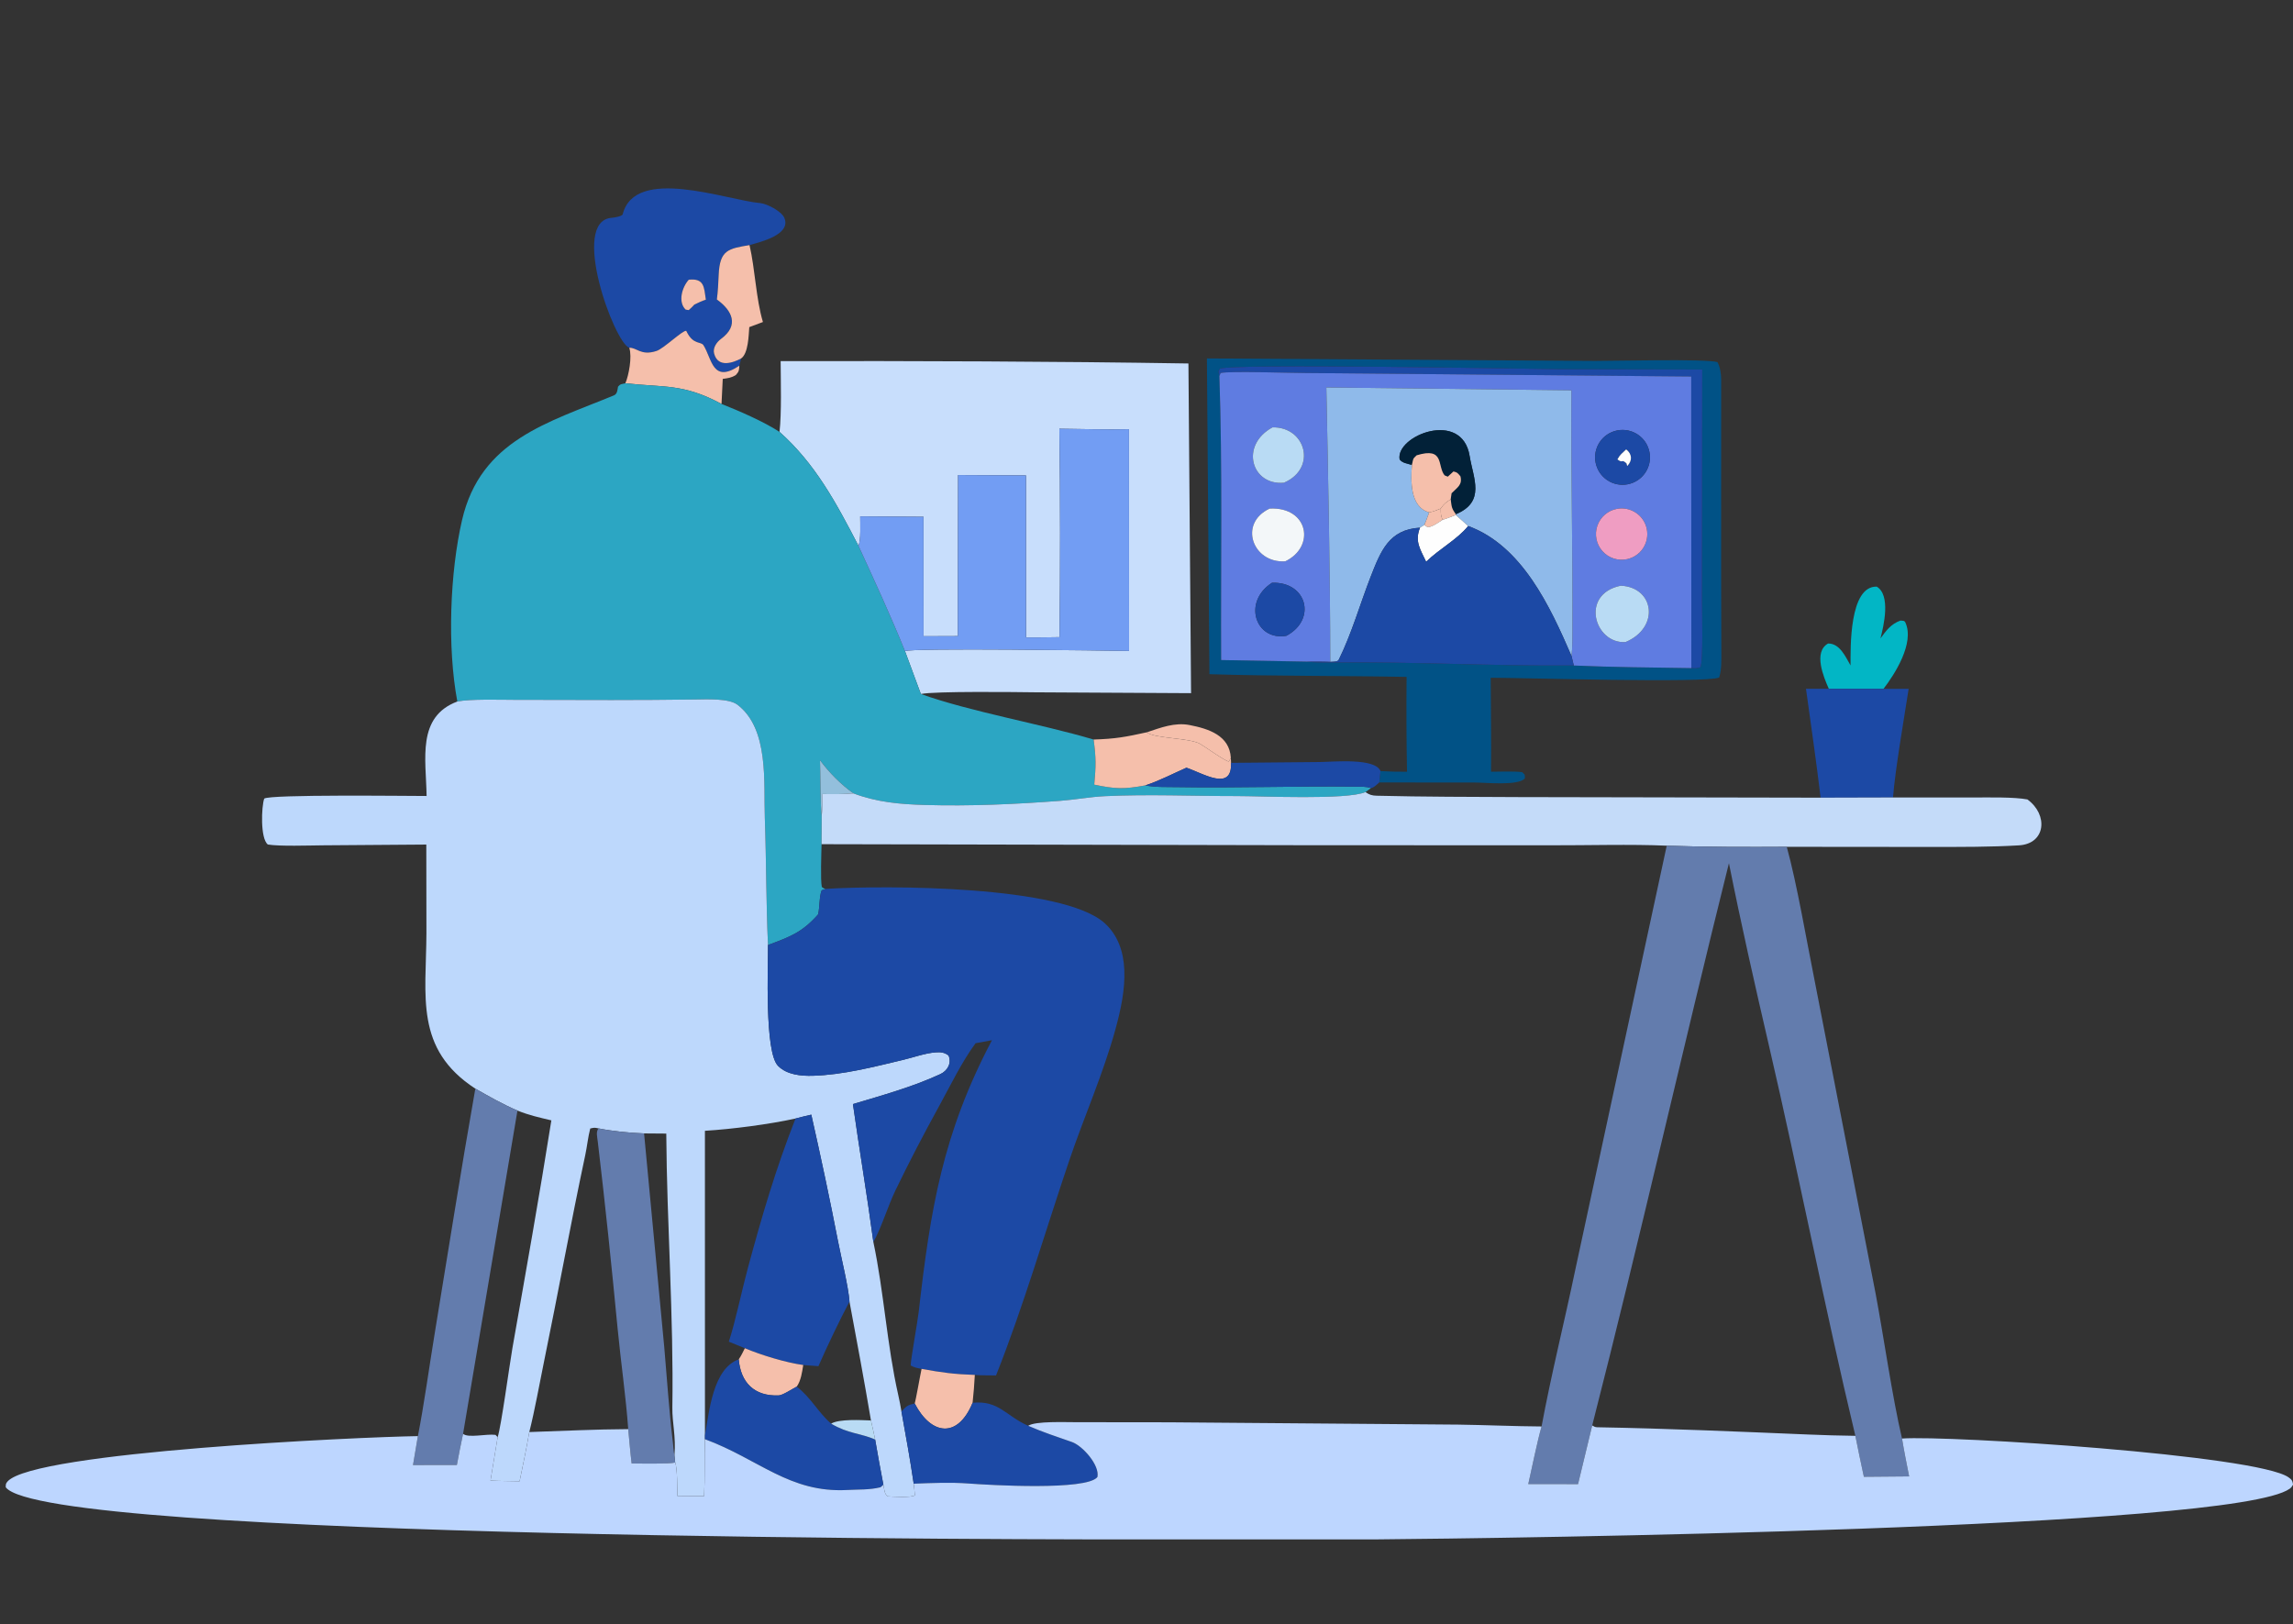 <?xml version="1.0" encoding="utf-8"?>
<svg xmlns="http://www.w3.org/2000/svg" fill="none" height="100%" overflow="visible" preserveAspectRatio="none" style="display: block;" viewBox="0 0 223 158" width="100%">
<rect x="0" y="0" width="223" height="158" fill="#333333" stroke="none"/>
<g clip-path="url(#clip0_0_148)" id="AdobeStock_1768102449 1">
<path d="M72.893 23.84C70.856 24.185 69.992 24.295 69.893 26.747C69.863 27.488 69.816 28.395 69.716 29.131C71.217 30.215 71.907 31.649 70.124 32.964C69.676 33.294 69.309 33.859 69.448 34.387C69.831 35.84 71.346 35.266 72.078 34.867L71.904 35.573C69.275 37.336 69.254 34.909 68.415 33.582C68.176 33.204 67.437 33.549 66.813 32.328L66.739 32.181C66.407 32.096 64.554 33.904 63.853 34.136C62.322 34.643 61.912 33.775 61.197 33.831C59.744 33.347 55.39 21.48 59.497 21.186C59.688 21.172 60.506 21.053 60.562 20.835C61.772 16.107 70.618 19.461 73.95 19.759C74.55 19.813 75.999 20.524 76.282 21.201C76.961 22.825 73.965 23.535 72.893 23.84ZM66.983 27.208C66.326 27.942 65.913 29.373 66.679 30.116L66.98 30.165C67.199 29.97 67.334 29.85 67.531 29.626C67.891 29.459 68.271 29.265 68.647 29.152C68.467 27.933 68.507 27.05 66.983 27.208Z" fill="#1C49A5" id="Vector"/>
<path d="M69.716 29.131C69.816 28.396 69.863 27.488 69.893 26.747C69.992 24.295 70.855 24.185 72.893 23.841C73.444 26.216 73.514 29.037 74.197 31.324L72.87 31.821C72.806 32.637 72.779 34.374 72.078 34.867C71.346 35.266 69.831 35.84 69.448 34.387C69.309 33.859 69.675 33.294 70.123 32.964C71.907 31.649 71.217 30.215 69.716 29.131Z" fill="#F5BFAB" id="Vector_2"/>
<path d="M67.531 29.626C67.334 29.85 67.198 29.97 66.98 30.165L66.678 30.116C65.913 29.373 66.326 27.942 66.983 27.208C68.507 27.05 68.467 27.933 68.647 29.152C68.271 29.265 67.89 29.459 67.531 29.626Z" fill="#F5BFAB" id="Vector_3"/>
<path d="M61.197 33.832C61.912 33.775 62.323 34.644 63.853 34.136C64.554 33.904 66.407 32.096 66.739 32.181L66.813 32.328C67.437 33.549 68.176 33.204 68.415 33.582C69.254 34.909 69.275 37.336 71.904 35.573C71.872 36.049 71.876 36.125 71.564 36.479C71.089 36.766 70.826 36.775 70.289 36.857L70.169 39.294C66.477 37.294 64.558 37.701 60.819 37.283C61.147 36.534 61.493 34.694 61.197 33.832Z" fill="#F5BFAB" id="Vector_4"/>
<path d="M134.259 75.007C135.187 75.061 135.912 75.077 136.837 75.072C136.776 71.956 136.765 68.961 136.795 65.845C130.458 65.723 123.914 65.777 117.62 65.581L117.375 34.867L155.103 35.108C156.769 35.117 165.843 34.886 167.02 35.222C167.293 35.678 167.386 36.397 167.388 36.923C167.396 45.76 167.363 54.598 167.404 63.435C167.407 64.224 167.436 65.156 167.193 65.902C165.895 66.481 147.927 65.926 144.973 65.927C144.992 68.963 145.035 72.036 145.006 75.069C145.745 75.063 147.402 75.009 148.05 75.117C148.356 75.452 148.277 75.26 148.296 75.712C147.683 76.456 144.551 76.122 143.461 76.12L134.138 76.111L134.259 75.007ZM165.546 35.943L151.787 35.913C148.075 35.878 120.014 35.339 118.631 35.864C118.441 36.221 118.491 36.084 118.588 36.574C118.899 45.476 118.716 55.267 118.759 64.207L127.011 64.358C127.857 64.452 128.727 64.459 129.579 64.449C137.402 64.35 145.237 64.798 153.056 64.738C156.865 64.906 160.676 64.929 164.489 64.991C164.918 65.013 164.964 65.029 165.368 64.911C165.653 64.418 165.527 59.456 165.527 58.384L165.546 35.943Z" fill="#015286" id="Vector_5"/>
<path d="M75.811 42.012C76.018 40.192 75.931 37.084 75.92 35.126C89.086 35.105 102.406 35.147 115.578 35.357L115.834 67.427L100.647 67.344C98.985 67.322 90.898 67.222 89.556 67.508L88.014 63.34C88.625 63.005 107.493 63.284 109.805 63.321L109.798 41.751C107.621 41.802 105.22 41.732 103.027 41.705C103.12 48.236 103.115 55.455 103.041 61.98C101.985 62.012 100.851 61.999 99.788 62.007L99.782 46.245L93.173 46.211L93.149 61.877L89.818 61.889L89.812 50.269L83.657 50.229C83.657 50.921 83.74 52.544 83.484 53.084C81.353 48.979 79.315 45.13 75.811 42.012Z" fill="#C8DEFC" id="Vector_6"/>
<path d="M118.587 36.574C118.491 36.084 118.441 36.22 118.631 35.863C120.013 35.339 148.075 35.878 151.787 35.913L165.546 35.942L165.527 58.384C165.527 59.456 165.653 64.418 165.368 64.911C164.964 65.029 164.918 65.013 164.489 64.991L164.476 36.625L126.943 36.284C125.567 36.285 119.541 36.076 118.712 36.285L118.587 36.574Z" fill="#1C49A5" id="Vector_7"/>
<path d="M118.587 36.574L118.712 36.285C119.541 36.076 125.567 36.285 126.943 36.284L164.476 36.625L164.489 64.991C160.676 64.929 156.865 64.906 153.055 64.738L152.833 63.81C152.922 63.043 152.919 62.276 152.923 61.505C152.967 53.658 152.77 45.811 152.824 37.964L128.99 37.688C129.166 46.549 129.363 55.532 129.369 64.383C128.633 64.35 127.759 64.365 127.011 64.358L118.759 64.207C118.716 55.267 118.899 45.476 118.587 36.574ZM123.754 41.57C120.551 43.308 121.704 47.25 124.868 46.957C128.118 45.551 126.988 41.505 123.754 41.57ZM157.017 41.937C155.608 42.365 154.813 43.854 155.242 45.262C155.669 46.671 157.156 47.468 158.565 47.043C159.978 46.617 160.778 45.126 160.349 43.715C159.921 42.303 158.428 41.507 157.017 41.937ZM123.481 49.47C120.41 50.895 121.818 54.812 124.997 54.602C127.965 53.17 127.239 49.281 123.481 49.47ZM157.267 49.496C156.378 49.655 155.645 50.281 155.349 51.134C155.052 51.986 155.24 52.932 155.838 53.608C156.438 54.283 157.354 54.583 158.237 54.392C159.567 54.103 160.421 52.803 160.156 51.468C159.892 50.133 158.606 49.255 157.267 49.496ZM123.707 56.689C120.81 58.543 122.1 62.375 125.11 61.844C128.077 60.254 127.096 56.566 123.707 56.689ZM157.624 56.972C153.617 57.794 155.076 62.662 158.09 62.457C161.464 61.03 160.874 57.117 157.624 56.972Z" fill="#5F7CE1" id="Vector_8"/>
<path d="M44.476 68.239C43.479 62.917 43.762 55.652 44.937 50.583C46.741 42.798 53.3 41.108 59.708 38.458C60.035 38.324 60.05 37.923 60.105 37.612C60.387 37.315 60.346 37.402 60.819 37.283C64.559 37.701 66.477 37.294 70.169 39.294C71.846 39.955 74.295 41.018 75.811 42.012C79.315 45.13 81.353 48.979 83.484 53.084C85.061 56.516 86.595 59.837 88.014 63.34L89.556 67.508C94.396 69.24 101.255 70.419 106.357 71.938C106.6 73.747 106.587 74.481 106.418 76.325C108.438 76.749 109.301 76.785 111.392 76.397C112.329 76.596 113.509 76.547 114.478 76.564C120.271 76.663 126.067 76.449 131.862 76.52C132.324 76.526 132.909 76.502 133.334 76.659L132.797 77.05C130.966 77.831 122.745 77.434 120.258 77.436C116.012 77.439 111.681 77.244 107.446 77.447C106.011 77.516 104.585 77.786 103.151 77.896C98.796 78.231 94.31 78.43 89.942 78.302C87.508 78.231 85.306 78.04 83.001 77.177C81.751 76.285 80.664 75.18 79.745 73.951C79.798 75.377 79.756 78.138 79.913 79.369C79.904 80.286 79.894 81.201 79.898 82.118C79.883 82.916 79.779 85.614 79.925 86.282C80.133 86.42 80.072 86.416 80.299 86.463L79.911 86.609C79.674 87.168 79.726 88.212 79.57 88.939C78.025 90.69 76.853 91.125 74.69 91.926C74.501 87.811 74.532 83.763 74.382 79.57C74.26 76.141 74.814 70.892 71.709 68.544C70.868 67.909 68.658 68.03 67.592 68.042C64.895 68.073 62.193 68.097 59.491 68.093L49.948 68.075C48.559 68.073 45.712 67.984 44.476 68.239Z" fill="#2CA6C3" id="Vector_9"/>
<path d="M141.586 50.02C144.506 48.806 143.279 46.54 142.925 44.353C142.189 39.807 135.709 42.38 136.116 44.687C136.389 45.044 136.849 45.095 137.313 45.222C137.203 46.742 137.102 49.32 138.991 49.841C138.85 50.217 138.684 50.708 138.52 51.064L138.098 51.33C135.084 51.502 134.283 53.588 133.294 56.117C132.302 58.655 131.415 61.742 130.191 64.183C130.083 64.398 129.616 64.364 129.369 64.383C129.363 55.532 129.166 46.549 128.99 37.688L152.824 37.964C152.771 45.811 152.967 53.657 152.924 61.505C152.919 62.276 152.922 63.043 152.833 63.81C150.765 59.032 148.036 53.085 142.784 51.167L141.579 50.092L141.586 50.02Z" fill="#8FBAEA" id="Vector_10"/>
<path d="M124.868 46.957C121.704 47.25 120.551 43.308 123.754 41.57C126.988 41.505 128.118 45.551 124.868 46.957Z" fill="#B9DBF4" id="Vector_11"/>
<path d="M83.484 53.084C83.74 52.544 83.657 50.921 83.657 50.229L89.811 50.269L89.818 61.889L93.149 61.877L93.173 46.211L99.782 46.245L99.788 62.007C100.851 61.999 101.985 62.012 103.041 61.98C103.115 55.455 103.119 48.236 103.026 41.705C105.219 41.732 107.621 41.802 109.798 41.751L109.805 63.321C107.493 63.284 88.625 63.005 88.013 63.34C86.595 59.836 85.06 56.516 83.484 53.084Z" fill="#729DF3" id="Vector_12"/>
<path d="M137.312 45.222C136.848 45.095 136.388 45.044 136.116 44.687C135.709 42.38 142.189 39.807 142.925 44.353C143.278 46.54 144.506 48.806 141.585 50.02C141.15 49.428 141.177 49.292 141.085 48.566L141.167 47.982C141.73 47.404 142.238 47.171 142.029 46.331C141.755 46.013 141.737 45.947 141.351 45.864L140.801 46.369L140.489 46.242C139.75 45.34 140.521 43.451 137.773 44.29C137.351 44.685 137.473 44.587 137.312 45.222Z" fill="#022138" id="Vector_13"/>
<path d="M158.565 47.043C157.156 47.468 155.668 46.671 155.242 45.263C154.813 43.854 155.608 42.366 157.017 41.937C158.428 41.507 159.921 42.303 160.349 43.715C160.778 45.126 159.978 46.617 158.565 47.043ZM158.149 43.714C157.731 44.131 157.583 44.169 157.297 44.688C157.894 45.133 157.629 44.579 158.179 45.076L158.251 45.333C158.767 44.816 158.74 44.168 158.149 43.714Z" fill="#1C49A5" id="Vector_14"/>
<path d="M158.18 45.076C157.63 44.579 157.894 45.133 157.297 44.688C157.583 44.169 157.731 44.131 158.149 43.713C158.74 44.167 158.767 44.816 158.251 45.333L158.18 45.076Z" fill="#FEFEFE" id="Vector_15"/>
<path d="M137.313 45.222C137.473 44.587 137.352 44.685 137.773 44.29C140.522 43.451 139.751 45.34 140.489 46.242L140.802 46.369L141.351 45.864C141.737 45.947 141.755 46.013 142.029 46.331C142.238 47.171 141.73 47.404 141.167 47.982L141.085 48.566C140.624 48.887 140.438 48.983 140.12 49.466C139.677 49.65 139.474 49.742 138.991 49.841C137.102 49.32 137.203 46.742 137.313 45.222Z" fill="#F5BFAB" id="Vector_16"/>
<path d="M140.12 49.466C140.438 48.983 140.623 48.887 141.085 48.566C141.178 49.292 141.151 49.428 141.585 50.02L141.579 50.092C141.252 50.218 140.605 50.489 140.292 50.564C140.105 50.102 140.123 49.97 140.12 49.466Z" fill="#F5BFAB" id="Vector_17"/>
<path d="M124.997 54.602C121.818 54.812 120.41 50.895 123.48 49.471C127.239 49.281 127.965 53.171 124.997 54.602Z" fill="#F3F7F9" id="Vector_18"/>
<path d="M138.991 49.841C139.474 49.742 139.677 49.649 140.12 49.466C140.123 49.97 140.105 50.102 140.292 50.564C139.843 50.849 139.376 51.212 138.87 51.288C138.729 51.207 138.635 51.171 138.52 51.064C138.684 50.708 138.85 50.217 138.991 49.841Z" fill="#F5BFAB" id="Vector_19"/>
<path d="M158.237 54.392C157.354 54.583 156.438 54.283 155.838 53.608C155.24 52.932 155.052 51.986 155.349 51.134C155.645 50.281 156.377 49.655 157.267 49.496C158.606 49.255 159.892 50.133 160.156 51.468C160.421 52.803 159.567 54.103 158.237 54.392Z" fill="#EF9DC2" id="Vector_20"/>
<path d="M140.292 50.564C140.605 50.489 141.252 50.218 141.578 50.092L142.783 51.167C141.72 52.483 140.035 53.346 138.695 54.644C138.129 53.423 137.564 52.679 138.098 51.33L138.519 51.064C138.635 51.171 138.729 51.208 138.87 51.288C139.376 51.212 139.842 50.849 140.292 50.564Z" fill="#FEFEFE" id="Vector_21"/>
<path d="M142.783 51.167C148.036 53.086 150.765 59.032 152.833 63.811L153.055 64.738C145.237 64.798 137.401 64.35 129.579 64.449C128.727 64.459 127.857 64.452 127.011 64.358C127.759 64.365 128.633 64.35 129.369 64.383C129.615 64.364 130.083 64.399 130.191 64.183C131.415 61.742 132.302 58.655 133.294 56.117C134.282 53.588 135.084 51.502 138.097 51.33C137.564 52.679 138.129 53.423 138.695 54.644C140.035 53.346 141.72 52.484 142.783 51.167Z" fill="#1C49A5" id="Vector_22"/>
<path d="M125.11 61.844C122.1 62.376 120.81 58.544 123.707 56.689C127.096 56.567 128.077 60.254 125.11 61.844Z" fill="#1C49A5" id="Vector_23"/>
<path d="M158.09 62.457C155.076 62.662 153.617 57.794 157.624 56.972C160.875 57.117 161.464 61.03 158.09 62.457Z" fill="#B9DBF4" id="Vector_24"/>
<path d="M177.858 67.001C177.351 65.861 176.326 63.427 177.783 62.597C178.922 62.581 179.469 63.866 179.972 64.73C179.967 63.057 179.833 56.999 182.514 57.064C183.898 57.875 183.201 60.867 182.881 62.101C183.444 61.328 183.892 60.706 184.821 60.366C185.035 60.391 185.21 60.351 185.298 60.541C186.232 62.551 184.24 65.624 183.174 67.005L177.858 67.001Z" fill="#02B6C5" id="Vector_25"/>
<path d="M175.636 67.001L177.858 67.001L183.174 67.005L185.621 67.005C185.175 69.895 184.324 74.772 184.099 77.574L177.058 77.593C176.643 74.077 176.122 70.511 175.636 67.001Z" fill="#1C49A5" id="Vector_26"/>
<path d="M44.475 68.239C45.712 67.984 48.559 68.073 49.947 68.075L59.491 68.093C62.193 68.097 64.895 68.073 67.592 68.042C68.658 68.03 70.868 67.909 71.708 68.544C74.814 70.892 74.26 76.141 74.382 79.57C74.531 83.763 74.501 87.811 74.69 91.926C74.71 93.977 74.335 102.343 75.668 103.685C76.53 104.552 77.9 104.678 79.054 104.644C82.001 104.558 84.973 103.778 87.829 103.099C88.855 102.855 89.936 102.452 90.985 102.368C91.47 102.329 91.865 102.366 92.252 102.68C92.567 103.427 92.142 104.163 91.448 104.484C88.763 105.728 85.783 106.55 82.951 107.397C83.58 111.874 84.343 116.352 84.939 120.828C85.971 125.702 86.254 130.828 87.359 135.705C87.476 136.219 87.583 136.778 87.668 137.298C88.089 139.643 88.516 141.967 88.86 144.325C88.913 144.714 88.942 145.067 88.973 145.457C88.617 145.705 86.808 145.587 86.303 145.554C86.003 145.281 86.002 144.886 85.91 144.427C85.621 142.967 85.368 141.491 85.108 140.025C84.991 139.423 84.836 138.778 84.703 138.174C84.052 134.305 83.333 130.468 82.615 126.611C82.518 125.193 81.792 122.252 81.503 120.762C80.705 116.642 79.826 112.522 78.901 108.427C78.418 108.527 77.852 108.683 77.366 108.804C74.77 109.372 71.213 109.835 68.555 109.998L68.558 139.633L68.557 139.996C68.501 141.816 68.566 143.751 68.476 145.536L65.871 145.514C65.864 144.882 65.881 142.771 65.662 142.268L65.592 141.591C65.751 139.672 65.364 138.424 65.388 136.892C65.523 128.058 64.854 119.092 64.797 110.268L62.637 110.252C61.265 110.207 59.552 110.031 58.208 109.765C57.818 109.675 57.801 109.684 57.402 109.774C57.183 110.611 57.102 111.496 56.921 112.344C55.491 119.049 54.277 125.801 52.895 132.515C52.438 134.732 52.025 137.12 51.475 139.302C51.194 140.921 50.869 142.481 50.533 144.087C49.629 144.068 48.594 144.068 47.703 144.021L48.399 139.793C48.739 138.789 49.56 132.697 49.835 131.131C51.126 123.792 52.459 116.34 53.621 108.983C52.4 108.691 51.493 108.496 50.324 108.031C48.828 107.384 47.645 106.698 46.227 105.896C40.296 102.024 41.448 96.912 41.471 90.772L41.459 82.154L31.401 82.228C30.087 82.239 27.175 82.34 26.048 82.149C25.299 81.562 25.427 78.441 25.696 77.684C26.242 77.261 39.57 77.428 41.488 77.429C41.436 73.842 40.51 69.734 44.475 68.239Z" fill="#BDD8FC" id="Vector_27"/>
<path d="M111.54 71.231C112.884 70.781 114.253 70.247 115.697 70.53C117.54 70.89 119.576 71.538 119.703 73.722L119.512 74.071C119.198 74.083 117.152 72.602 116.693 72.347C115.636 71.761 112.193 71.841 111.54 71.231Z" fill="#F5BFAB" id="Vector_28"/>
<path d="M106.356 71.938C108.472 71.871 109.457 71.69 111.54 71.231C112.193 71.841 115.635 71.762 116.693 72.347C117.152 72.602 119.198 74.083 119.512 74.072L119.702 73.722L119.724 74.206C119.829 77.039 117.031 75.234 115.384 74.679C114.08 75.254 112.724 75.961 111.392 76.397C109.3 76.785 108.438 76.75 106.418 76.325C106.587 74.481 106.6 73.747 106.356 71.938Z" fill="#F5BFAB" id="Vector_29"/>
<path d="M83.001 77.177C81.909 77.27 81.047 77.254 79.954 77.239C79.958 77.884 79.988 78.751 79.913 79.369C79.755 78.138 79.797 75.377 79.745 73.951C80.664 75.18 81.751 76.285 83.001 77.177Z" fill="#93BFDC" id="Vector_30"/>
<path d="M119.725 74.206L128.322 74.126C129.638 74.115 133.746 73.696 134.258 75.007L134.137 76.111C133.908 76.308 133.612 76.625 133.334 76.659C132.908 76.502 132.324 76.526 131.862 76.52C126.067 76.45 120.271 76.663 114.478 76.564C113.509 76.547 112.329 76.596 111.392 76.397C112.724 75.961 114.081 75.254 115.384 74.679C117.032 75.234 119.83 77.039 119.725 74.206Z" fill="#1C49A5" id="Vector_31"/>
<path d="M83.001 77.177C85.306 78.04 87.507 78.231 89.942 78.302C94.309 78.43 98.795 78.231 103.151 77.896C104.585 77.786 106.011 77.516 107.446 77.447C111.681 77.244 116.012 77.439 120.258 77.436C122.745 77.434 130.966 77.831 132.797 77.05C133.157 77.309 133.438 77.393 133.875 77.403C138.47 77.516 143.144 77.514 147.737 77.536L177.058 77.593L184.099 77.574L192.061 77.574C193.479 77.576 195.84 77.518 197.17 77.764C199.211 79.248 198.969 82.073 196.347 82.231C193.563 82.398 190.704 82.384 187.912 82.386L173.766 82.373C169.975 82.396 165.869 82.396 162.094 82.263C158.699 82.108 154.188 82.238 150.701 82.226L126.895 82.218L79.898 82.118C79.894 81.201 79.903 80.286 79.912 79.369C79.988 78.751 79.958 77.884 79.954 77.239C81.047 77.254 81.909 77.27 83.001 77.177Z" fill="#C4DBF9" id="Vector_32"/>
<path d="M162.094 82.263C165.869 82.396 169.975 82.396 173.767 82.373C174.756 85.945 175.727 91.674 176.476 95.385L182.403 125.804C183.21 130.088 184.016 135.842 184.975 139.932C185.176 141.165 185.427 142.389 185.668 143.616L181.267 143.654C180.974 142.338 180.71 140.991 180.439 139.67C177.429 127.086 174.965 114.329 172.038 101.723C170.67 95.833 169.327 89.89 168.143 83.964C163.616 102.139 159.478 120.558 154.845 138.663L153.468 144.365L148.63 144.362C148.999 142.736 149.48 140.31 149.922 138.759C150.849 133.747 152.138 128.602 153.184 123.596L162.094 82.263Z" fill="#637CAD" id="Vector_33"/>
<path d="M80.298 86.463C86.297 86.102 103.362 86.135 107.424 89.792C108.736 90.974 109.269 92.615 109.342 94.343C109.422 96.263 109.001 98.209 108.499 100.052C107.315 104.397 105.435 108.613 103.987 112.885C101.629 119.841 99.576 126.967 96.867 133.795C96.287 133.784 95.357 133.797 94.804 133.744C92.772 133.674 91.632 133.521 89.625 133.156C89.203 133.069 88.939 133.046 88.567 132.822C88.562 132.289 89.235 128.598 89.348 127.603C90.483 117.633 91.681 110.258 96.471 101.185L94.876 101.479C93.537 103.289 92.402 105.651 91.306 107.641C89.836 110.312 88.411 113.045 87.086 115.79C86.337 117.342 85.751 119.351 84.939 120.828C84.343 116.352 83.58 111.874 82.951 107.397C85.783 106.55 88.762 105.728 91.448 104.484C92.142 104.163 92.567 103.427 92.252 102.68C91.865 102.366 91.47 102.33 90.985 102.368C89.936 102.452 88.855 102.855 87.829 103.099C84.973 103.778 82.001 104.558 79.053 104.644C77.9 104.678 76.53 104.552 75.668 103.685C74.335 102.343 74.71 93.977 74.69 91.926C76.852 91.125 78.025 90.69 79.57 88.939C79.726 88.212 79.674 87.168 79.911 86.609L80.298 86.463Z" fill="#1C49A5" id="Vector_34"/>
<path d="M46.227 105.896C47.645 106.698 48.828 107.384 50.324 108.031L45.034 139.474C44.815 140.491 44.622 141.48 44.431 142.503L40.166 142.511L40.641 139.697C41.251 136.586 41.742 132.948 42.266 129.769C43.581 121.795 44.82 113.86 46.227 105.896Z" fill="#637CAD" id="Vector_35"/>
<path d="M77.366 108.804C77.852 108.682 78.418 108.527 78.901 108.427C79.826 112.521 80.705 116.642 81.503 120.762C81.792 122.252 82.518 125.193 82.615 126.611C81.738 128.252 80.35 131.147 79.595 132.893L78.117 132.78C76.451 132.554 73.998 131.806 72.438 131.147L70.881 130.51C71.522 128.554 72.158 125.463 72.733 123.343C74.129 118.195 75.419 113.764 77.366 108.804Z" fill="#1C49A5" id="Vector_36"/>
<path d="M61.096 139.017C60.884 135.976 60.369 132.403 60.072 129.304C59.49 123.232 58.856 117.111 58.136 111.054C58.077 110.551 57.942 110.104 58.208 109.765C59.553 110.031 61.265 110.207 62.638 110.252L64.603 131.074C64.871 134.171 65.072 137.275 65.445 140.363C65.495 140.771 65.5 141.19 65.593 141.591L65.663 142.268C65.111 142.42 62.18 142.361 61.429 142.357C61.295 141.278 61.203 140.105 61.096 139.017Z" fill="#637CAD" id="Vector_37"/>
<path d="M72.438 131.147C73.998 131.806 76.451 132.555 78.117 132.78C78.008 133.471 77.898 134.3 77.483 134.883C77.056 135.099 76.131 135.721 75.738 135.738C73.333 135.84 72.031 134.456 71.844 132.229C72.082 131.892 72.253 131.516 72.438 131.147Z" fill="#F5BFAB" id="Vector_38"/>
<path d="M68.558 139.633C68.969 137.295 69.334 133.134 71.844 132.229C72.031 134.456 73.332 135.84 75.737 135.738C76.131 135.721 77.056 135.099 77.483 134.883C78.87 135.948 79.585 137.414 80.829 138.483C82.482 139.468 83.668 139.403 85.108 140.025C85.368 141.491 85.621 142.967 85.91 144.427C85.866 144.488 85.692 144.62 85.624 144.675C84.547 144.939 83.489 144.877 82.416 144.936C76.782 145.247 73.809 141.938 68.557 139.996L68.558 139.633Z" fill="#1C49A5" id="Vector_39"/>
<path d="M89.625 133.156C91.632 133.521 92.772 133.674 94.804 133.744C94.754 134.697 94.688 135.506 94.587 136.454C93.118 140.006 90.534 139.566 88.955 136.518C89.062 136.236 89.496 133.73 89.625 133.156Z" fill="#F5BFAB" id="Vector_40"/>
<path d="M94.588 136.454C97.132 136.199 97.793 137.714 99.993 138.693C101.396 139.304 102.804 139.766 104.245 140.269C105.291 140.636 106.974 142.538 106.725 143.681C105.657 145.014 96.27 144.463 94.187 144.307C92.445 144.176 90.617 144.258 88.86 144.325C88.516 141.967 88.089 139.643 87.668 137.298C88.147 136.781 88.271 136.677 88.955 136.518C90.534 139.566 93.119 140.006 94.588 136.454Z" fill="#1C49A5" id="Vector_41"/>
<path d="M80.83 138.483C81.603 138.014 83.733 138.138 84.703 138.174C84.836 138.778 84.991 139.423 85.109 140.025C83.668 139.403 82.482 139.468 80.83 138.483Z" fill="#B9DBF4" id="Vector_42"/>
<path d="M153.468 144.365L154.845 138.662C155.024 138.766 155.128 138.832 155.345 138.835C162.178 138.956 169.004 139.257 175.833 139.54C177.362 139.603 178.906 139.652 180.439 139.669C180.71 140.991 180.974 142.338 181.267 143.653L185.668 143.616C185.427 142.389 185.177 141.165 184.975 139.931C189.57 139.613 219.469 141.534 222.562 143.703C222.885 143.931 222.948 144.033 223.007 144.414C222.914 144.582 222.835 144.702 222.676 144.817C217.256 148.723 146.205 149.642 133.807 149.743L113.7 149.744C100.958 149.766 4.37 149.752 0.559 144.674C0.561 144.401 0.546 144.321 0.738 144.105C3.32 141.216 34.955 139.779 40.641 139.697L40.166 142.511L44.432 142.503C44.622 141.48 44.815 140.491 45.034 139.474C45.529 139.906 47.316 139.459 48.188 139.575L48.4 139.793L47.703 144.021C48.595 144.068 49.63 144.068 50.533 144.087C50.87 142.481 51.195 140.92 51.475 139.302C54.67 139.198 57.904 139.031 61.096 139.017C61.203 140.105 61.295 141.278 61.429 142.357C62.18 142.361 65.111 142.42 65.662 142.268C65.882 142.771 65.864 144.882 65.872 145.514L68.476 145.536C68.566 143.751 68.501 141.816 68.557 139.996C73.81 141.938 76.782 145.247 82.416 144.936C83.489 144.877 84.547 144.939 85.625 144.675C85.692 144.62 85.866 144.488 85.91 144.426C86.002 144.886 86.003 145.281 86.304 145.554C86.808 145.587 88.617 145.705 88.973 145.457C88.943 145.067 88.913 144.714 88.861 144.325C90.617 144.258 92.446 144.176 94.187 144.307C96.271 144.463 105.657 145.014 106.725 143.68C106.974 142.538 105.292 140.635 104.245 140.269C102.804 139.766 101.396 139.304 99.994 138.693C100.689 138.215 103.695 138.351 104.631 138.343L113.722 138.353L141.811 138.578C144.483 138.615 147.293 138.742 149.922 138.759C149.48 140.31 148.999 142.736 148.63 144.362L153.468 144.365Z" fill="#BDD6FF" id="Vector_43"/>
</g>
<defs>
<clipPath id="clip0_0_148">
<rect fill="white" height="158" width="223"/>
</clipPath>
</defs>
</svg>
